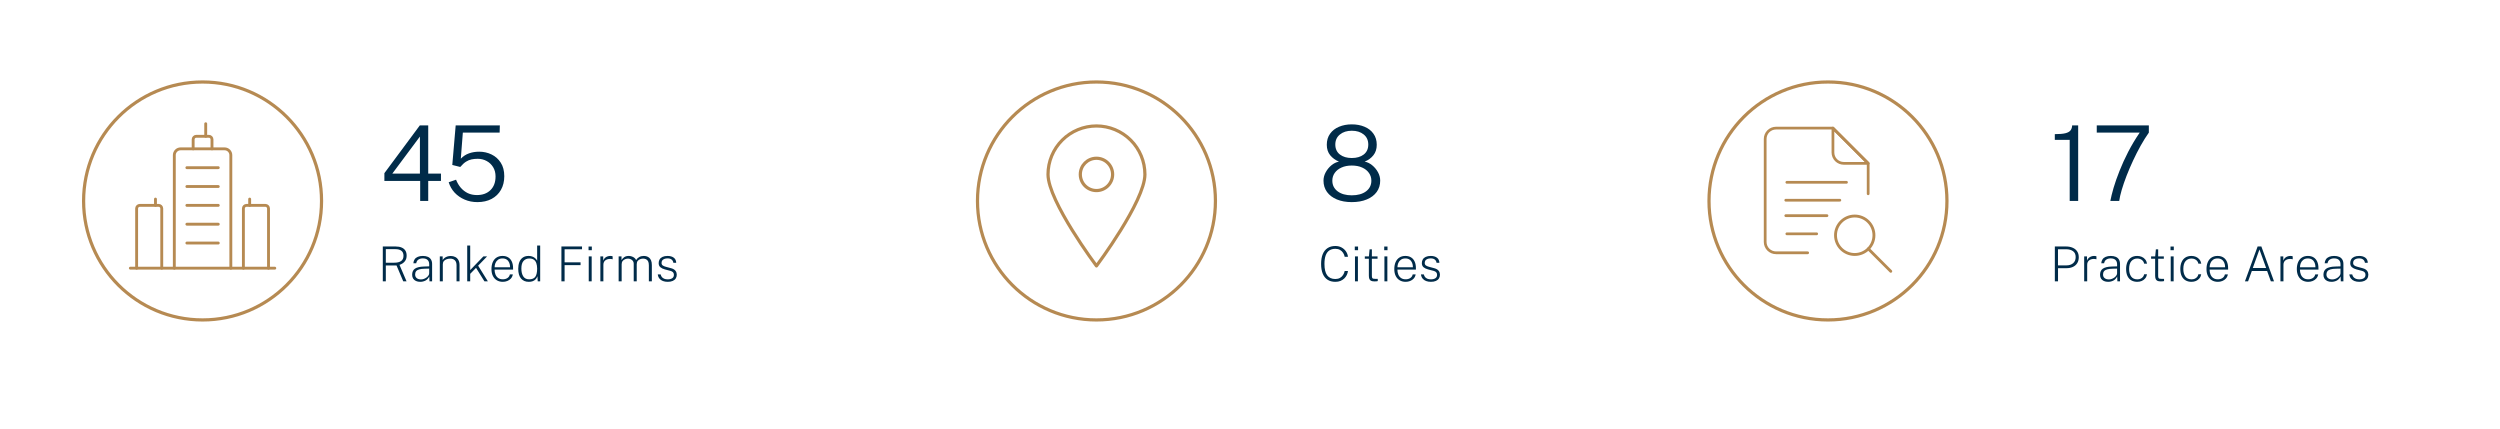 <?xml version="1.0" encoding="UTF-8"?> <svg xmlns="http://www.w3.org/2000/svg" width="1555" height="267" viewBox="0 0 1555 267" fill="none"><path d="M238.105 175V153.31H246.085C247.555 153.31 248.8 153.53 249.82 153.97C250.84 154.4 251.61 155.03 252.13 155.86C252.66 156.69 252.925 157.71 252.925 158.92C252.925 160.12 252.695 161.11 252.235 161.89C251.785 162.67 251.22 163.285 250.54 163.735C249.86 164.185 249.175 164.52 248.485 164.74L252.88 175H250.825L246.64 165.115H239.98V175H238.105ZM239.98 163.405H245.125C247.015 163.405 248.46 163.065 249.46 162.385C250.47 161.695 250.975 160.605 250.975 159.115C250.975 157.685 250.54 156.64 249.67 155.98C248.8 155.31 247.565 154.975 245.965 154.975H239.98V163.405ZM261.378 175.3C260.368 175.3 259.483 175.125 258.723 174.775C257.973 174.425 257.388 173.925 256.968 173.275C256.558 172.625 256.353 171.845 256.353 170.935C256.353 169.205 256.928 167.935 258.078 167.125C259.238 166.305 261.123 165.855 263.733 165.775L266.958 165.67V164.305C266.958 163.215 266.628 162.345 265.968 161.695C265.308 161.045 264.293 160.72 262.923 160.72C261.893 160.73 261.008 160.975 260.268 161.455C259.538 161.935 259.078 162.695 258.888 163.735H257.118C257.178 162.795 257.438 161.985 257.898 161.305C258.358 160.625 259.018 160.105 259.878 159.745C260.748 159.375 261.793 159.19 263.013 159.19C264.233 159.19 265.268 159.375 266.118 159.745C266.978 160.115 267.633 160.675 268.083 161.425C268.543 162.175 268.773 163.11 268.773 164.23V175H267.138L267.018 171.955C266.378 173.205 265.558 174.075 264.558 174.565C263.568 175.055 262.508 175.3 261.378 175.3ZM261.858 173.8C262.458 173.8 263.053 173.695 263.643 173.485C264.243 173.265 264.793 172.97 265.293 172.6C265.793 172.23 266.193 171.82 266.493 171.37C266.803 170.91 266.958 170.44 266.958 169.96V167.08L264.258 167.14C262.808 167.16 261.638 167.3 260.748 167.56C259.868 167.81 259.223 168.2 258.813 168.73C258.413 169.25 258.213 169.93 258.213 170.77C258.213 171.72 258.548 172.465 259.218 173.005C259.888 173.535 260.768 173.8 261.858 173.8ZM273.555 175V159.49H275.34V161.77C275.6 161.31 275.965 160.885 276.435 160.495C276.915 160.105 277.485 159.795 278.145 159.565C278.815 159.335 279.565 159.22 280.395 159.22C281.395 159.22 282.305 159.425 283.125 159.835C283.955 160.235 284.61 160.855 285.09 161.695C285.58 162.525 285.825 163.595 285.825 164.905V175H283.965V165.025C283.965 163.605 283.61 162.56 282.9 161.89C282.19 161.21 281.24 160.87 280.05 160.87C279.24 160.87 278.48 161 277.77 161.26C277.06 161.51 276.49 161.895 276.06 162.415C275.64 162.935 275.43 163.595 275.43 164.395V175H273.555ZM290.606 175V152.71H292.466V167.995L300.656 159.49H302.966L297.401 165.25L303.461 175H301.331L296.096 166.6L292.466 170.32V175H290.606ZM312.769 175.3C311.369 175.3 310.139 174.99 309.079 174.37C308.019 173.75 307.189 172.85 306.589 171.67C305.989 170.49 305.689 169.065 305.689 167.395C305.689 165.715 305.959 164.26 306.499 163.03C307.039 161.8 307.824 160.855 308.854 160.195C309.884 159.525 311.124 159.19 312.574 159.19C313.974 159.19 315.159 159.495 316.129 160.105C317.099 160.705 317.839 161.57 318.349 162.7C318.869 163.83 319.129 165.185 319.129 166.765V167.695H307.624C307.624 168.775 307.804 169.775 308.164 170.695C308.524 171.605 309.084 172.34 309.844 172.9C310.604 173.45 311.574 173.725 312.754 173.725C313.874 173.725 314.834 173.46 315.634 172.93C316.444 172.39 316.944 171.645 317.134 170.695H318.979C318.789 171.715 318.384 172.57 317.764 173.26C317.144 173.94 316.394 174.45 315.514 174.79C314.644 175.13 313.729 175.3 312.769 175.3ZM307.654 166.225H317.269C317.269 165.195 317.099 164.265 316.759 163.435C316.419 162.605 315.899 161.95 315.199 161.47C314.509 160.99 313.629 160.75 312.559 160.75C311.419 160.75 310.484 161.025 309.754 161.575C309.034 162.115 308.499 162.805 308.149 163.645C307.809 164.485 307.644 165.345 307.654 166.225ZM328.866 175.3C326.886 175.3 325.301 174.625 324.111 173.275C322.931 171.925 322.341 169.895 322.341 167.185C322.341 165.585 322.576 164.185 323.046 162.985C323.526 161.785 324.241 160.855 325.191 160.195C326.141 159.525 327.336 159.19 328.776 159.19C329.626 159.19 330.361 159.305 330.981 159.535C331.611 159.755 332.136 160.03 332.556 160.36C332.986 160.68 333.326 161.005 333.576 161.335C333.826 161.665 334.001 161.935 334.101 162.145V152.71H335.991V175H334.461L334.281 171.82C334.201 172.05 334.056 172.36 333.846 172.75C333.646 173.13 333.346 173.52 332.946 173.92C332.546 174.31 332.011 174.64 331.341 174.91C330.681 175.17 329.856 175.3 328.866 175.3ZM329.106 173.74C330.926 173.74 332.211 173.21 332.961 172.15C333.721 171.09 334.101 169.38 334.101 167.02C334.081 165.73 333.911 164.62 333.591 163.69C333.271 162.75 332.756 162.03 332.046 161.53C331.336 161.03 330.381 160.78 329.181 160.78C327.721 160.78 326.541 161.285 325.641 162.295C324.741 163.305 324.291 164.88 324.291 167.02C324.291 169.08 324.686 170.715 325.476 171.925C326.276 173.135 327.486 173.74 329.106 173.74ZM349.199 175V153.31H362.024L362.009 155.05H351.179V163.18H361.109V164.92H351.179V175H349.199ZM366.195 175V159.49H368.025V175H366.195ZM366.075 155.605V153.34H368.115V155.605H366.075ZM373.428 175V159.49H375.198V162.1C375.458 161.38 375.828 160.81 376.308 160.39C376.788 159.96 377.318 159.655 377.898 159.475C378.478 159.285 379.048 159.19 379.608 159.19C379.878 159.19 380.148 159.21 380.418 159.25C380.688 159.29 380.903 159.355 381.063 159.445V161.29C380.883 161.21 380.643 161.155 380.343 161.125C380.053 161.085 379.808 161.065 379.608 161.065C379.128 161.045 378.638 161.09 378.138 161.2C377.638 161.31 377.173 161.505 376.743 161.785C376.313 162.055 375.963 162.43 375.693 162.91C375.433 163.39 375.303 163.99 375.303 164.71V175H373.428ZM384.795 175V159.49H386.58V161.77C386.98 161.08 387.54 160.48 388.26 159.97C388.98 159.45 389.94 159.19 391.14 159.19C391.72 159.19 392.31 159.29 392.91 159.49C393.52 159.68 394.07 159.965 394.56 160.345C395.05 160.725 395.42 161.195 395.67 161.755C396.14 160.965 396.785 160.34 397.605 159.88C398.435 159.42 399.37 159.19 400.41 159.19C400.94 159.19 401.5 159.265 402.09 159.415C402.68 159.565 403.225 159.845 403.725 160.255C404.235 160.655 404.65 161.23 404.97 161.98C405.29 162.73 405.45 163.705 405.45 164.905V175H403.59V165.025C403.59 163.915 403.42 163.06 403.08 162.46C402.74 161.86 402.3 161.445 401.76 161.215C401.22 160.975 400.64 160.855 400.02 160.855C399.47 160.855 398.885 160.96 398.265 161.17C397.655 161.38 397.13 161.74 396.69 162.25C396.26 162.76 396.045 163.475 396.045 164.395V175H394.17V163.99C394.17 163.29 393.985 162.71 393.615 162.25C393.255 161.79 392.8 161.445 392.25 161.215C391.71 160.975 391.17 160.855 390.63 160.855C390.04 160.855 389.44 160.975 388.83 161.215C388.22 161.455 387.705 161.835 387.285 162.355C386.875 162.875 386.67 163.555 386.67 164.395V175H384.795ZM415.299 175.3C414.219 175.3 413.234 175.135 412.344 174.805C411.464 174.475 410.744 173.97 410.184 173.29C409.624 172.61 409.274 171.745 409.134 170.695H410.934C411.074 171.335 411.329 171.885 411.699 172.345C412.079 172.795 412.574 173.145 413.184 173.395C413.794 173.635 414.499 173.755 415.299 173.755C416.459 173.755 417.394 173.525 418.104 173.065C418.814 172.605 419.169 171.895 419.169 170.935C419.169 170.285 418.989 169.765 418.629 169.375C418.279 168.975 417.749 168.68 417.039 168.49L413.559 167.575C412.379 167.265 411.439 166.81 410.739 166.21C410.039 165.6 409.689 164.75 409.689 163.66C409.689 162.78 409.889 162.005 410.289 161.335C410.699 160.665 411.319 160.14 412.149 159.76C412.979 159.38 414.014 159.19 415.254 159.19C416.814 159.19 418.079 159.545 419.049 160.255C420.029 160.965 420.549 162.03 420.609 163.45H418.824C418.724 162.63 418.374 161.97 417.774 161.47C417.174 160.97 416.334 160.72 415.254 160.72C414.134 160.72 413.224 160.955 412.524 161.425C411.834 161.885 411.489 162.605 411.489 163.585C411.489 164.225 411.719 164.725 412.179 165.085C412.649 165.445 413.319 165.735 414.189 165.955L417.624 166.885C418.254 167.055 418.779 167.285 419.199 167.575C419.629 167.855 419.969 168.17 420.219 168.52C420.479 168.87 420.664 169.245 420.774 169.645C420.894 170.045 420.954 170.44 420.954 170.83C420.954 171.74 420.739 172.53 420.309 173.2C419.889 173.86 419.259 174.375 418.419 174.745C417.579 175.115 416.539 175.3 415.299 175.3Z" fill="#002B49"></path><path d="M261.35 125V112.552H239.088V107.71L261.123 78.005H266.355V107.97H274.285V112.552H266.355V125H261.35ZM244.028 107.97H261.188V84.927L244.028 107.97ZM296.923 125.715C294.085 125.715 291.452 125.195 289.026 124.155C286.599 123.115 284.519 121.674 282.786 119.832C281.074 117.969 279.839 115.813 279.081 113.365L283.663 111.772C284.4 113.657 285.375 115.315 286.588 116.745C287.823 118.175 289.275 119.302 290.943 120.125C292.633 120.927 294.54 121.327 296.663 121.327C300.152 121.327 302.947 120.309 305.048 118.272C307.172 116.214 308.233 113.376 308.233 109.757C308.233 107.526 307.724 105.587 306.706 103.94C305.687 102.293 304.344 101.026 302.676 100.137C301.007 99.228 299.166 98.772 297.151 98.772C295.807 98.772 294.54 98.892 293.348 99.13C292.157 99.368 290.997 99.845 289.871 100.56C288.744 101.275 287.574 102.347 286.361 103.777C286.252 103.821 286.177 103.842 286.133 103.842C286.09 103.842 286.003 103.81 285.873 103.745L281.323 102.607L283.436 78.005H310.898L310.768 82.49H287.888L286.621 98.707C288.137 97.147 289.86 96.032 291.788 95.36C293.717 94.688 295.807 94.353 298.061 94.353C300.812 94.353 303.369 94.927 305.731 96.075C308.114 97.223 310.032 98.935 311.483 101.21C312.935 103.463 313.661 106.258 313.661 109.595C313.661 112.845 312.967 115.683 311.581 118.11C310.216 120.515 308.277 122.389 305.763 123.732C303.25 125.054 300.303 125.715 296.923 125.715Z" fill="#002B49"></path><circle cx="126" cy="125" r="74" stroke="#B68A52" stroke-width="2"></circle><path d="M81.078 166.797H170.922" stroke="#B68A52" stroke-width="1.792" stroke-linecap="round" stroke-linejoin="round"></path><path d="M108.422 166.797V96.484C108.422 95.448 108.833 94.455 109.566 93.722C110.299 92.99 111.292 92.578 112.328 92.578H139.672C140.708 92.578 141.701 92.99 142.434 93.722C143.167 94.455 143.578 95.448 143.578 96.484V166.797" stroke="#B68A52" stroke-width="1.792" stroke-linecap="round" stroke-linejoin="round"></path><path d="M167.016 166.797V129.688C167.016 129.169 166.81 128.673 166.444 128.306C166.077 127.94 165.581 127.734 165.062 127.734H153.344C152.826 127.734 152.329 127.94 151.963 128.306C151.596 128.673 151.391 129.169 151.391 129.688V166.797" stroke="#B68A52" stroke-width="1.792" stroke-linecap="round" stroke-linejoin="round"></path><path d="M100.609 166.797V129.688C100.609 129.169 100.404 128.673 100.037 128.306C99.671 127.94 99.174 127.734 98.656 127.734H86.938C86.419 127.734 85.923 127.94 85.556 128.306C85.19 128.673 84.984 129.169 84.984 129.688V166.797" stroke="#B68A52" stroke-width="1.792" stroke-linecap="round" stroke-linejoin="round"></path><path d="M96.703 127.734V123.828" stroke="#B68A52" stroke-width="1.792" stroke-linecap="round" stroke-linejoin="round"></path><path d="M155.297 127.734V123.828" stroke="#B68A52" stroke-width="1.792" stroke-linecap="round" stroke-linejoin="round"></path><path d="M131.859 92.578V86.719C131.859 86.201 131.654 85.704 131.287 85.338C130.921 84.971 130.424 84.766 129.906 84.766H122.094C121.576 84.766 121.079 84.971 120.713 85.338C120.346 85.704 120.141 86.201 120.141 86.719V92.578" stroke="#B68A52" stroke-width="1.792" stroke-linecap="round" stroke-linejoin="round"></path><path d="M127.953 84.766V76.953" stroke="#B68A52" stroke-width="1.792" stroke-linecap="round" stroke-linejoin="round"></path><path d="M116.234 104.297H135.766" stroke="#B68A52" stroke-width="1.792" stroke-linecap="round" stroke-linejoin="round"></path><path d="M116.234 116.016H135.766" stroke="#B68A52" stroke-width="1.792" stroke-linecap="round" stroke-linejoin="round"></path><path d="M116.234 127.734H135.766" stroke="#B68A52" stroke-width="1.792" stroke-linecap="round" stroke-linejoin="round"></path><path d="M116.234 139.453H135.766" stroke="#B68A52" stroke-width="1.792" stroke-linecap="round" stroke-linejoin="round"></path><path d="M116.234 151.172H135.766" stroke="#B68A52" stroke-width="1.792" stroke-linecap="round" stroke-linejoin="round"></path><circle cx="682" cy="125" r="74" stroke="#B68A52" stroke-width="2"></circle><path d="M712.135 108.483C712.135 125.157 682.001 165.402 682.001 165.402C682.001 165.402 651.867 125.157 651.867 108.483C651.867 100.491 655.042 92.826 660.693 87.175C666.344 81.523 674.009 78.349 682.001 78.349C689.993 78.349 697.658 81.523 703.309 87.175C708.96 92.826 712.135 100.491 712.135 108.483V108.483Z" stroke="#B68A52" stroke-width="2" stroke-linecap="round" stroke-linejoin="round"></path><path d="M682.002 118.527C687.549 118.527 692.046 114.03 692.046 108.482C692.046 102.935 687.549 98.438 682.002 98.438C676.454 98.438 671.957 102.935 671.957 108.482C671.957 114.03 676.454 118.527 682.002 118.527Z" stroke="#B68A52" stroke-width="2" stroke-linecap="round" stroke-linejoin="round"></path><path d="M840.8 125.715C837.268 125.715 834.181 125.163 831.538 124.057C828.894 122.952 826.847 121.403 825.395 119.41C823.943 117.395 823.218 115.044 823.218 112.357C823.218 110.537 823.683 108.782 824.615 107.093C825.547 105.402 826.738 103.962 828.19 102.77C829.663 101.578 831.213 100.831 832.838 100.527C830.628 99.618 828.808 98.296 827.378 96.562C825.969 94.808 825.265 92.641 825.265 90.062C825.265 87.354 825.948 85.058 827.313 83.172C828.678 81.266 830.53 79.825 832.87 78.85C835.232 77.853 837.875 77.355 840.8 77.355C843.768 77.355 846.423 77.853 848.763 78.85C851.103 79.825 852.944 81.266 854.288 83.172C855.653 85.058 856.335 87.354 856.335 90.062C856.335 92.641 855.642 94.808 854.255 96.562C852.89 98.296 851.081 99.618 848.828 100.527C850.453 100.831 852.002 101.578 853.475 102.77C854.948 103.962 856.151 105.402 857.083 107.093C858.014 108.782 858.48 110.537 858.48 112.357C858.48 115.044 857.754 117.395 856.303 119.41C854.851 121.403 852.793 122.952 850.128 124.057C847.484 125.163 844.375 125.715 840.8 125.715ZM840.8 121.49C844.505 121.49 847.463 120.667 849.673 119.02C851.883 117.352 852.988 115.142 852.988 112.39C852.988 110.57 852.478 108.956 851.46 107.547C850.463 106.117 849.055 105.002 847.235 104.2C845.437 103.377 843.292 102.965 840.8 102.965C838.373 102.965 836.25 103.377 834.43 104.2C832.632 105.002 831.223 106.117 830.205 107.547C829.208 108.956 828.71 110.57 828.71 112.39C828.71 115.142 829.815 117.352 832.025 119.02C834.235 120.667 837.16 121.49 840.8 121.49ZM840.8 98.285C843.877 98.285 846.358 97.559 848.243 96.108C850.128 94.634 851.07 92.565 851.07 89.9C851.07 87.257 850.117 85.166 848.21 83.627C846.325 82.089 843.855 81.32 840.8 81.32C837.788 81.32 835.329 82.1 833.423 83.66C831.516 85.198 830.563 87.278 830.563 89.9C830.563 92.565 831.516 94.634 833.423 96.108C835.329 97.559 837.788 98.285 840.8 98.285Z" fill="#002B49"></path><path d="M830.59 175.3C828.69 175.3 827.08 174.87 825.76 174.01C824.44 173.15 823.435 171.895 822.745 170.245C822.065 168.585 821.725 166.555 821.725 164.155C821.725 161.745 822.065 159.715 822.745 158.065C823.435 156.405 824.44 155.15 825.76 154.3C827.08 153.44 828.69 153.01 830.59 153.01C832.07 153.01 833.375 153.325 834.505 153.955C835.635 154.575 836.54 155.395 837.22 156.415C837.9 157.435 838.305 158.535 838.435 159.715H836.395C836.225 158.815 835.89 157.99 835.39 157.24C834.9 156.49 834.255 155.89 833.455 155.44C832.655 154.99 831.695 154.765 830.575 154.765C829.085 154.765 827.835 155.105 826.825 155.785C825.825 156.465 825.07 157.5 824.56 158.89C824.06 160.28 823.81 162.04 823.81 164.17C823.81 167.36 824.375 169.72 825.505 171.25C826.645 172.78 828.335 173.545 830.575 173.545C831.695 173.545 832.655 173.32 833.455 172.87C834.255 172.41 834.9 171.8 835.39 171.04C835.89 170.28 836.225 169.45 836.395 168.55H838.435C838.335 169.41 838.09 170.245 837.7 171.055C837.31 171.865 836.78 172.59 836.11 173.23C835.45 173.86 834.655 174.365 833.725 174.745C832.805 175.115 831.76 175.3 830.59 175.3ZM842.796 175V159.49H844.626V175H842.796ZM842.676 155.605V153.34H844.716V155.605H842.676ZM854.896 175.03C853.986 175.03 853.281 174.9 852.781 174.64C852.281 174.38 851.931 173.985 851.731 173.455C851.531 172.915 851.431 172.23 851.431 171.4V160.945H848.911V159.49H851.461L851.881 155.065H853.306V159.49H856.831V160.945H853.306V171.355C853.306 172.005 853.366 172.48 853.486 172.78C853.606 173.07 853.821 173.255 854.131 173.335C854.451 173.415 854.901 173.455 855.481 173.455H856.966V174.835C856.776 174.905 856.496 174.955 856.126 174.985C855.766 175.015 855.356 175.03 854.896 175.03ZM861.107 175V159.49H862.937V175H861.107ZM860.987 155.605V153.34H863.027V155.605H860.987ZM874.332 175.3C872.932 175.3 871.702 174.99 870.642 174.37C869.582 173.75 868.752 172.85 868.152 171.67C867.552 170.49 867.252 169.065 867.252 167.395C867.252 165.715 867.522 164.26 868.062 163.03C868.602 161.8 869.387 160.855 870.417 160.195C871.447 159.525 872.687 159.19 874.137 159.19C875.537 159.19 876.722 159.495 877.692 160.105C878.662 160.705 879.402 161.57 879.912 162.7C880.432 163.83 880.692 165.185 880.692 166.765V167.695H869.187C869.187 168.775 869.367 169.775 869.727 170.695C870.087 171.605 870.647 172.34 871.407 172.9C872.167 173.45 873.137 173.725 874.317 173.725C875.437 173.725 876.397 173.46 877.197 172.93C878.007 172.39 878.507 171.645 878.697 170.695H880.542C880.352 171.715 879.947 172.57 879.327 173.26C878.707 173.94 877.957 174.45 877.077 174.79C876.207 175.13 875.292 175.3 874.332 175.3ZM869.217 166.225H878.832C878.832 165.195 878.662 164.265 878.322 163.435C877.982 162.605 877.462 161.95 876.762 161.47C876.072 160.99 875.192 160.75 874.122 160.75C872.982 160.75 872.047 161.025 871.317 161.575C870.597 162.115 870.062 162.805 869.712 163.645C869.372 164.485 869.207 165.345 869.217 166.225ZM889.996 175.3C888.916 175.3 887.931 175.135 887.041 174.805C886.161 174.475 885.441 173.97 884.881 173.29C884.321 172.61 883.971 171.745 883.831 170.695H885.631C885.771 171.335 886.026 171.885 886.396 172.345C886.776 172.795 887.271 173.145 887.881 173.395C888.491 173.635 889.196 173.755 889.996 173.755C891.156 173.755 892.091 173.525 892.801 173.065C893.511 172.605 893.866 171.895 893.866 170.935C893.866 170.285 893.686 169.765 893.326 169.375C892.976 168.975 892.446 168.68 891.736 168.49L888.256 167.575C887.076 167.265 886.136 166.81 885.436 166.21C884.736 165.6 884.386 164.75 884.386 163.66C884.386 162.78 884.586 162.005 884.986 161.335C885.396 160.665 886.016 160.14 886.846 159.76C887.676 159.38 888.711 159.19 889.951 159.19C891.511 159.19 892.776 159.545 893.746 160.255C894.726 160.965 895.246 162.03 895.306 163.45H893.521C893.421 162.63 893.071 161.97 892.471 161.47C891.871 160.97 891.031 160.72 889.951 160.72C888.831 160.72 887.921 160.955 887.221 161.425C886.531 161.885 886.186 162.605 886.186 163.585C886.186 164.225 886.416 164.725 886.876 165.085C887.346 165.445 888.016 165.735 888.886 165.955L892.321 166.885C892.951 167.055 893.476 167.285 893.896 167.575C894.326 167.855 894.666 168.17 894.916 168.52C895.176 168.87 895.361 169.245 895.471 169.645C895.591 170.045 895.651 170.44 895.651 170.83C895.651 171.74 895.436 172.53 895.006 173.2C894.586 173.86 893.956 174.375 893.116 174.745C892.276 175.115 891.236 175.3 889.996 175.3Z" fill="#002B49"></path><circle cx="1137" cy="125" r="74" stroke="#B68A52" stroke-width="2"></circle><path d="M1162 120.527V101.604L1140.08 79.688H1104.68C1102.89 79.688 1101.18 80.398 1099.91 81.663C1098.65 82.927 1097.94 84.642 1097.94 86.431V150.493C1097.94 152.282 1098.65 153.997 1099.91 155.262C1101.18 156.526 1102.89 157.237 1104.68 157.237H1124.36" stroke="#B68A52" stroke-width="1.71" stroke-linecap="round" stroke-linejoin="round"></path><path d="M1162 101.604H1146.83C1145.04 101.604 1143.33 100.893 1142.06 99.629C1140.8 98.364 1140.09 96.649 1140.09 94.86V79.688L1162 101.604Z" stroke="#B68A52" stroke-width="1.71" stroke-linecap="round" stroke-linejoin="round"></path><path d="M1148.51 113.404H1111.42" stroke="#B68A52" stroke-width="1.71" stroke-linecap="round" stroke-linejoin="round"></path><path d="M1144.38 124.531H1110.75" stroke="#B68A52" stroke-width="1.71" stroke-linecap="round" stroke-linejoin="round"></path><path d="M1136.38 134.141H1110.75" stroke="#B68A52" stroke-width="1.71" stroke-linecap="round" stroke-linejoin="round"></path><path d="M1129.97 145.436H1111.42" stroke="#B68A52" stroke-width="1.71" stroke-linecap="round" stroke-linejoin="round"></path><path d="M1141.69 146.332C1141.69 149.503 1142.95 152.544 1145.19 154.786C1147.43 157.028 1150.47 158.288 1153.64 158.288C1156.82 158.288 1159.86 157.028 1162.1 154.786C1164.34 152.544 1165.6 149.503 1165.6 146.332C1165.6 143.16 1164.34 140.119 1162.1 137.877C1159.86 135.635 1156.82 134.375 1153.64 134.375C1150.47 134.375 1147.43 135.635 1145.19 137.877C1142.95 140.119 1141.69 143.16 1141.69 146.332V146.332Z" stroke="#B68A52" stroke-width="1.79" stroke-linecap="round" stroke-linejoin="round"></path><path d="M1162.1 154.785L1176.06 168.75" stroke="#B68A52" stroke-width="1.79" stroke-linecap="round" stroke-linejoin="round"></path><path d="M1287.35 125V87.007H1278.09V83.433C1280.93 83.433 1283.11 83.248 1284.65 82.88C1286.19 82.49 1287.26 81.894 1287.87 81.093C1288.5 80.269 1288.83 79.24 1288.88 78.005H1292.62V125H1287.35ZM1312.63 125C1313.04 122.79 1313.71 120.071 1314.64 116.842C1315.59 113.614 1316.83 110.093 1318.35 106.28C1319.86 102.445 1321.66 98.502 1323.74 94.45C1325.84 90.377 1328.23 86.39 1330.89 82.49H1304.18V78.005H1336.58V82.49C1334.87 84.895 1333.18 87.593 1331.51 90.582C1329.84 93.573 1328.26 96.682 1326.76 99.91C1325.27 103.117 1323.91 106.28 1322.7 109.4C1321.51 112.498 1320.51 115.402 1319.71 118.11C1318.93 120.797 1318.41 123.093 1318.15 125H1312.63Z" fill="#002B49"></path><path d="M1278.11 175V153.31H1285.08C1286.61 153.31 1287.97 153.565 1289.16 154.075C1290.36 154.575 1291.3 155.325 1291.97 156.325C1292.65 157.325 1292.99 158.56 1292.99 160.03C1292.99 161.47 1292.66 162.7 1292.01 163.72C1291.36 164.73 1290.46 165.5 1289.31 166.03C1288.17 166.55 1286.85 166.81 1285.35 166.81H1280.09V175H1278.11ZM1280.07 165.07H1285.32C1287.03 165.07 1288.42 164.62 1289.48 163.72C1290.54 162.81 1291.07 161.535 1291.07 159.895C1291.07 158.255 1290.52 157.035 1289.43 156.235C1288.35 155.435 1286.92 155.035 1285.14 155.035H1280.07V165.07ZM1296.36 175V159.49H1298.13V162.1C1298.39 161.38 1298.76 160.81 1299.24 160.39C1299.72 159.96 1300.25 159.655 1300.83 159.475C1301.41 159.285 1301.98 159.19 1302.54 159.19C1302.81 159.19 1303.08 159.21 1303.35 159.25C1303.62 159.29 1303.83 159.355 1303.99 159.445V161.29C1303.81 161.21 1303.57 161.155 1303.27 161.125C1302.98 161.085 1302.74 161.065 1302.54 161.065C1302.06 161.045 1301.57 161.09 1301.07 161.2C1300.57 161.31 1300.1 161.505 1299.67 161.785C1299.24 162.055 1298.89 162.43 1298.62 162.91C1298.36 163.39 1298.23 163.99 1298.23 164.71V175H1296.36ZM1311.25 175.3C1310.24 175.3 1309.36 175.125 1308.6 174.775C1307.85 174.425 1307.26 173.925 1306.84 173.275C1306.43 172.625 1306.23 171.845 1306.23 170.935C1306.23 169.205 1306.8 167.935 1307.95 167.125C1309.11 166.305 1311 165.855 1313.61 165.775L1316.83 165.67V164.305C1316.83 163.215 1316.5 162.345 1315.84 161.695C1315.18 161.045 1314.17 160.72 1312.8 160.72C1311.77 160.73 1310.88 160.975 1310.14 161.455C1309.41 161.935 1308.95 162.695 1308.76 163.735H1306.99C1307.05 162.795 1307.31 161.985 1307.77 161.305C1308.23 160.625 1308.89 160.105 1309.75 159.745C1310.62 159.375 1311.67 159.19 1312.89 159.19C1314.11 159.19 1315.14 159.375 1315.99 159.745C1316.85 160.115 1317.51 160.675 1317.96 161.425C1318.42 162.175 1318.65 163.11 1318.65 164.23V175H1317.01L1316.89 171.955C1316.25 173.205 1315.43 174.075 1314.43 174.565C1313.44 175.055 1312.38 175.3 1311.25 175.3ZM1311.73 173.8C1312.33 173.8 1312.93 173.695 1313.52 173.485C1314.12 173.265 1314.67 172.97 1315.17 172.6C1315.67 172.23 1316.07 171.82 1316.37 171.37C1316.68 170.91 1316.83 170.44 1316.83 169.96V167.08L1314.13 167.14C1312.68 167.16 1311.51 167.3 1310.62 167.56C1309.74 167.81 1309.1 168.2 1308.69 168.73C1308.29 169.25 1308.09 169.93 1308.09 170.77C1308.09 171.72 1308.42 172.465 1309.09 173.005C1309.76 173.535 1310.64 173.8 1311.73 173.8ZM1329.38 175.3C1328.01 175.3 1326.8 175.005 1325.75 174.415C1324.71 173.825 1323.9 172.94 1323.31 171.76C1322.73 170.57 1322.44 169.08 1322.44 167.29C1322.44 165.68 1322.7 164.265 1323.22 163.045C1323.74 161.825 1324.51 160.88 1325.54 160.21C1326.57 159.53 1327.85 159.19 1329.38 159.19C1330.39 159.19 1331.32 159.375 1332.17 159.745C1333.02 160.115 1333.74 160.655 1334.32 161.365C1334.9 162.075 1335.28 162.95 1335.46 163.99H1333.66C1333.55 163.36 1333.3 162.81 1332.92 162.34C1332.54 161.86 1332.05 161.485 1331.44 161.215C1330.84 160.945 1330.15 160.81 1329.38 160.81C1327.89 160.81 1326.67 161.34 1325.72 162.4C1324.78 163.46 1324.31 165.09 1324.31 167.29C1324.31 169.23 1324.73 170.795 1325.57 171.985C1326.42 173.165 1327.7 173.755 1329.41 173.755C1330.18 173.755 1330.87 173.62 1331.47 173.35C1332.07 173.07 1332.56 172.69 1332.94 172.21C1333.32 171.73 1333.56 171.185 1333.67 170.575H1335.44C1335.27 171.595 1334.89 172.46 1334.3 173.17C1333.72 173.87 1333.01 174.4 1332.16 174.76C1331.31 175.12 1330.38 175.3 1329.38 175.3ZM1343.97 175.03C1343.06 175.03 1342.35 174.9 1341.85 174.64C1341.35 174.38 1341 173.985 1340.8 173.455C1340.6 172.915 1340.5 172.23 1340.5 171.4V160.945H1337.98V159.49H1340.53L1340.95 155.065H1342.38V159.49H1345.9V160.945H1342.38V171.355C1342.38 172.005 1342.44 172.48 1342.56 172.78C1342.68 173.07 1342.89 173.255 1343.2 173.335C1343.52 173.415 1343.97 173.455 1344.55 173.455H1346.04V174.835C1345.85 174.905 1345.57 174.955 1345.2 174.985C1344.84 175.015 1344.43 175.03 1343.97 175.03ZM1350.18 175V159.49H1352.01V175H1350.18ZM1350.06 155.605V153.34H1352.1V155.605H1350.06ZM1363.1 175.3C1361.73 175.3 1360.52 175.005 1359.47 174.415C1358.43 173.825 1357.62 172.94 1357.03 171.76C1356.45 170.57 1356.16 169.08 1356.16 167.29C1356.16 165.68 1356.42 164.265 1356.94 163.045C1357.46 161.825 1358.23 160.88 1359.26 160.21C1360.29 159.53 1361.57 159.19 1363.1 159.19C1364.11 159.19 1365.04 159.375 1365.89 159.745C1366.74 160.115 1367.46 160.655 1368.04 161.365C1368.62 162.075 1369 162.95 1369.18 163.99H1367.38C1367.27 163.36 1367.02 162.81 1366.64 162.34C1366.26 161.86 1365.77 161.485 1365.16 161.215C1364.56 160.945 1363.87 160.81 1363.1 160.81C1361.61 160.81 1360.39 161.34 1359.44 162.4C1358.5 163.46 1358.03 165.09 1358.03 167.29C1358.03 169.23 1358.45 170.795 1359.29 171.985C1360.14 173.165 1361.42 173.755 1363.13 173.755C1363.9 173.755 1364.59 173.62 1365.19 173.35C1365.79 173.07 1366.28 172.69 1366.66 172.21C1367.04 171.73 1367.28 171.185 1367.39 170.575H1369.16C1368.99 171.595 1368.61 172.46 1368.02 173.17C1367.44 173.87 1366.73 174.4 1365.88 174.76C1365.03 175.12 1364.1 175.3 1363.1 175.3ZM1379.52 175.3C1378.12 175.3 1376.89 174.99 1375.83 174.37C1374.77 173.75 1373.94 172.85 1373.34 171.67C1372.74 170.49 1372.44 169.065 1372.44 167.395C1372.44 165.715 1372.71 164.26 1373.25 163.03C1373.79 161.8 1374.57 160.855 1375.6 160.195C1376.63 159.525 1377.87 159.19 1379.32 159.19C1380.72 159.19 1381.91 159.495 1382.88 160.105C1383.85 160.705 1384.59 161.57 1385.1 162.7C1385.62 163.83 1385.88 165.185 1385.88 166.765V167.695H1374.37C1374.37 168.775 1374.55 169.775 1374.91 170.695C1375.27 171.605 1375.83 172.34 1376.59 172.9C1377.35 173.45 1378.32 173.725 1379.5 173.725C1380.62 173.725 1381.58 173.46 1382.38 172.93C1383.19 172.39 1383.69 171.645 1383.88 170.695H1385.73C1385.54 171.715 1385.13 172.57 1384.51 173.26C1383.89 173.94 1383.14 174.45 1382.26 174.79C1381.39 175.13 1380.48 175.3 1379.52 175.3ZM1374.4 166.225H1384.02C1384.02 165.195 1383.85 164.265 1383.51 163.435C1383.17 162.605 1382.65 161.95 1381.95 161.47C1381.26 160.99 1380.38 160.75 1379.31 160.75C1378.17 160.75 1377.23 161.025 1376.5 161.575C1375.78 162.115 1375.25 162.805 1374.9 163.645C1374.56 164.485 1374.39 165.345 1374.4 166.225ZM1396.35 175L1404.24 153.31H1406.57L1414.44 175H1412.48L1410.14 168.55H1400.64L1398.3 175H1396.35ZM1401.23 166.705H1409.54L1405.38 155.185L1401.23 166.705ZM1418.44 175V159.49H1420.21V162.1C1420.47 161.38 1420.84 160.81 1421.32 160.39C1421.8 159.96 1422.33 159.655 1422.91 159.475C1423.49 159.285 1424.06 159.19 1424.62 159.19C1424.89 159.19 1425.16 159.21 1425.43 159.25C1425.7 159.29 1425.91 159.355 1426.07 159.445V161.29C1425.89 161.21 1425.65 161.155 1425.35 161.125C1425.06 161.085 1424.82 161.065 1424.62 161.065C1424.14 161.045 1423.65 161.09 1423.15 161.2C1422.65 161.31 1422.18 161.505 1421.75 161.785C1421.32 162.055 1420.97 162.43 1420.7 162.91C1420.44 163.39 1420.31 163.99 1420.31 164.71V175H1418.44ZM1435.71 175.3C1434.31 175.3 1433.08 174.99 1432.02 174.37C1430.96 173.75 1430.13 172.85 1429.53 171.67C1428.93 170.49 1428.63 169.065 1428.63 167.395C1428.63 165.715 1428.9 164.26 1429.44 163.03C1429.98 161.8 1430.76 160.855 1431.79 160.195C1432.82 159.525 1434.06 159.19 1435.51 159.19C1436.91 159.19 1438.1 159.495 1439.07 160.105C1440.04 160.705 1440.78 161.57 1441.29 162.7C1441.81 163.83 1442.07 165.185 1442.07 166.765V167.695H1430.56C1430.56 168.775 1430.74 169.775 1431.1 170.695C1431.46 171.605 1432.02 172.34 1432.78 172.9C1433.54 173.45 1434.51 173.725 1435.69 173.725C1436.81 173.725 1437.77 173.46 1438.57 172.93C1439.38 172.39 1439.88 171.645 1440.07 170.695H1441.92C1441.73 171.715 1441.32 172.57 1440.7 173.26C1440.08 173.94 1439.33 174.45 1438.45 174.79C1437.58 175.13 1436.67 175.3 1435.71 175.3ZM1430.59 166.225H1440.21C1440.21 165.195 1440.04 164.265 1439.7 163.435C1439.36 162.605 1438.84 161.95 1438.14 161.47C1437.45 160.99 1436.57 160.75 1435.5 160.75C1434.36 160.75 1433.42 161.025 1432.69 161.575C1431.97 162.115 1431.44 162.805 1431.09 163.645C1430.75 164.485 1430.58 165.345 1430.59 166.225ZM1450.21 175.3C1449.2 175.3 1448.31 175.125 1447.55 174.775C1446.8 174.425 1446.22 173.925 1445.8 173.275C1445.39 172.625 1445.18 171.845 1445.18 170.935C1445.18 169.205 1445.76 167.935 1446.91 167.125C1448.07 166.305 1449.95 165.855 1452.56 165.775L1455.79 165.67V164.305C1455.79 163.215 1455.46 162.345 1454.8 161.695C1454.14 161.045 1453.12 160.72 1451.75 160.72C1450.72 160.73 1449.84 160.975 1449.1 161.455C1448.37 161.935 1447.91 162.695 1447.72 163.735H1445.95C1446.01 162.795 1446.27 161.985 1446.73 161.305C1447.19 160.625 1447.85 160.105 1448.71 159.745C1449.58 159.375 1450.62 159.19 1451.84 159.19C1453.06 159.19 1454.1 159.375 1454.95 159.745C1455.81 160.115 1456.46 160.675 1456.91 161.425C1457.37 162.175 1457.6 163.11 1457.6 164.23V175H1455.97L1455.85 171.955C1455.21 173.205 1454.39 174.075 1453.39 174.565C1452.4 175.055 1451.34 175.3 1450.21 175.3ZM1450.69 173.8C1451.29 173.8 1451.88 173.695 1452.47 173.485C1453.07 173.265 1453.62 172.97 1454.12 172.6C1454.62 172.23 1455.02 171.82 1455.32 171.37C1455.63 170.91 1455.79 170.44 1455.79 169.96V167.08L1453.09 167.14C1451.64 167.16 1450.47 167.3 1449.58 167.56C1448.7 167.81 1448.05 168.2 1447.64 168.73C1447.24 169.25 1447.04 169.93 1447.04 170.77C1447.04 171.72 1447.38 172.465 1448.05 173.005C1448.72 173.535 1449.6 173.8 1450.69 173.8ZM1467.46 175.3C1466.38 175.3 1465.39 175.135 1464.5 174.805C1463.62 174.475 1462.9 173.97 1462.34 173.29C1461.78 172.61 1461.43 171.745 1461.29 170.695H1463.09C1463.23 171.335 1463.49 171.885 1463.86 172.345C1464.24 172.795 1464.73 173.145 1465.34 173.395C1465.95 173.635 1466.66 173.755 1467.46 173.755C1468.62 173.755 1469.55 173.525 1470.26 173.065C1470.97 172.605 1471.33 171.895 1471.33 170.935C1471.33 170.285 1471.15 169.765 1470.79 169.375C1470.44 168.975 1469.91 168.68 1469.2 168.49L1465.72 167.575C1464.54 167.265 1463.6 166.81 1462.9 166.21C1462.2 165.6 1461.85 164.75 1461.85 163.66C1461.85 162.78 1462.05 162.005 1462.45 161.335C1462.86 160.665 1463.48 160.14 1464.31 159.76C1465.14 159.38 1466.17 159.19 1467.41 159.19C1468.97 159.19 1470.24 159.545 1471.21 160.255C1472.19 160.965 1472.71 162.03 1472.77 163.45H1470.98C1470.88 162.63 1470.53 161.97 1469.93 161.47C1469.33 160.97 1468.49 160.72 1467.41 160.72C1466.29 160.72 1465.38 160.955 1464.68 161.425C1463.99 161.885 1463.65 162.605 1463.65 163.585C1463.65 164.225 1463.88 164.725 1464.34 165.085C1464.81 165.445 1465.48 165.735 1466.35 165.955L1469.78 166.885C1470.41 167.055 1470.94 167.285 1471.36 167.575C1471.79 167.855 1472.13 168.17 1472.38 168.52C1472.64 168.87 1472.82 169.245 1472.93 169.645C1473.05 170.045 1473.11 170.44 1473.11 170.83C1473.11 171.74 1472.9 172.53 1472.47 173.2C1472.05 173.86 1471.42 174.375 1470.58 174.745C1469.74 175.115 1468.7 175.3 1467.46 175.3Z" fill="#002B49"></path></svg> 